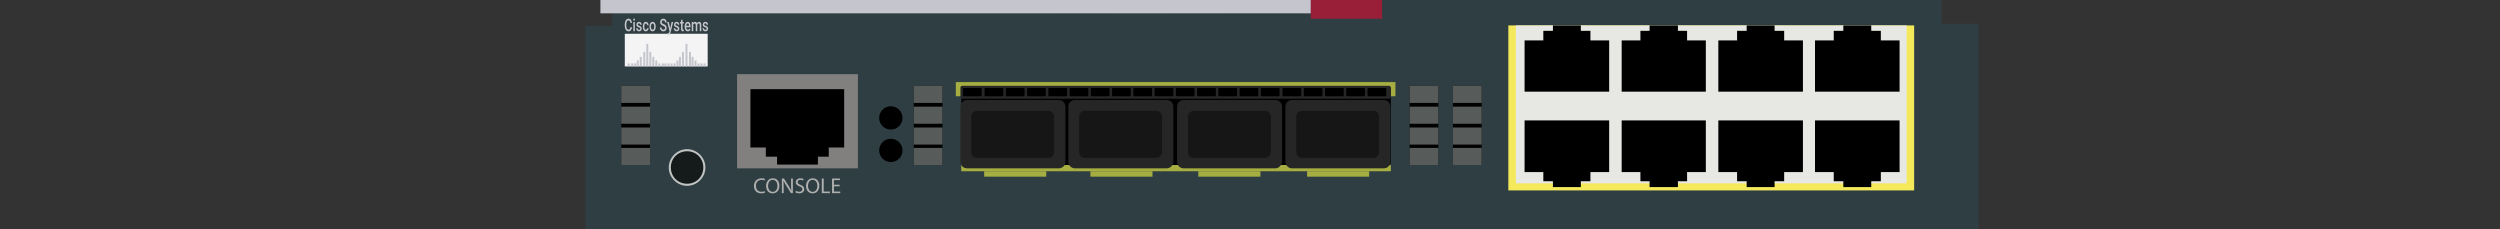 <?xml version="1.0" encoding="utf-8"?>
<!-- Copyright 2022 Virtual Console LLC. All rights reserved. Generator: Adobe Illustrator 23.1.0, SVG Export Plug-In . SVG Version: 6.00 Build 0)  -->
<svg version="1.1" id="Cisco_Blade_Switch_WS-3020_for_HPQ" xmlns="http://www.w3.org/2000/svg" xmlns:xlink="http://www.w3.org/1999/xlink"
	 x="0px" y="0px" viewBox="0 0 600 55" style="enable-background:new 0 0 600 55;" xml:space="preserve">
<rect x="0" y="0" width="600" height="55" fill="#333333" stroke="none"/>
<style type="text/css">
	.st0{fill:#2F3E42;}
	.st1{fill:#151B1B;}
	.st2{fill:#C2C4C4;}
	.st3{fill:none;}
	.st4{fill:#575B59;}
	.st5{fill:#C5C6CD;}
	.st6{fill:#82807F;}
	.st7{fill:#A6AE41;}
	.st8{fill:#262626;}
	.st9{fill:#161616;}
	.st10{fill:#F4E95B;}
	.st11{fill:#E7E7E3;}
	.st12{fill:#991F39;}
	.st13{fill:#F4F4F4;}
	.st14{fill:#AFAFAF;}
</style>
<polygon class="st0" points="146.9,3 312.7,3.2 312.7,0 466,0 466,5.7 
	474.8,5.7 474.8,55 140.5,55 140.5,6.2 146.9,6.2 "/>
<g>
	<path class="st1" d="M164.9,44.3c-2.3,0-4.1-1.9-4.1-4.1S162.7,36,164.9,36
		S169,37.9,169,40.2S167.2,44.3,164.9,44.3z"/>
	<path class="st2" d="M164.9,36.3c2.2,0,3.9,1.7,3.9,3.9
		s-1.7,3.9-3.9,3.9S161,42.4,161,40.2S162.7,36.3,164.9,36.3
		 M164.9,35.8c-2.4,0-4.4,2-4.4,4.4s2,4.4,4.4,4.4
		s4.4-2,4.4-4.4S167.3,35.8,164.9,35.8L164.9,35.8z"/>
</g>
<rect y="0" class="st3" width="600" height="55"/>
<rect x="219.3" y="20.6" width="6.9" height="19"/>
<rect x="219.3" y="20.6" class="st4" width="6.9" height="4.1"/>
<rect x="219.3" y="35.5" class="st4" width="6.9" height="4.1"/>
<rect x="219.3" y="30.6" class="st4" width="6.9" height="4.1"/>
<rect x="219.3" y="25.6" class="st4" width="6.9" height="4.1"/>
<g>
	<rect x="149.1" y="20.6" width="6.9" height="19"/>
	<rect x="149.1" y="20.6" class="st4" width="6.9" height="4.1"/>
	<rect x="149.1" y="35.5" class="st4" width="6.9" height="4.1"/>
	<rect x="149.1" y="30.6" class="st4" width="6.9" height="4.1"/>
	<rect x="149.1" y="25.6" class="st4" width="6.9" height="4.1"/>
</g>
<g>
	<rect x="338.3" y="20.6" width="6.9" height="19"/>
	<rect x="338.3" y="20.6" class="st4" width="6.9" height="4.1"/>
	<rect x="338.3" y="35.5" class="st4" width="6.9" height="4.1"/>
	<rect x="338.3" y="30.6" class="st4" width="6.9" height="4.1"/>
	<rect x="338.3" y="25.6" class="st4" width="6.9" height="4.1"/>
</g>
<g>
	<rect x="348.7" y="20.6" width="6.9" height="19"/>
	<rect x="348.7" y="20.6" class="st4" width="6.9" height="4.1"/>
	<rect x="348.7" y="35.5" class="st4" width="6.9" height="4.1"/>
	<rect x="348.7" y="30.6" class="st4" width="6.9" height="4.1"/>
	<rect x="348.7" y="25.6" class="st4" width="6.9" height="4.1"/>
</g>
<rect x="144.1" y="0" class="st5" width="170.5" height="3.2"/>
<rect x="176.9" y="17.8" class="st6" width="29" height="22.6"/>
<polygon points="180.1,21.4 180.1,35.4 183.8,35.4 183.8,37.6 186.5,37.6 
	186.5,39.5 196.3,39.5 196.3,37.6 198.9,37.6 198.9,35.4 202.6,35.4 
	202.6,21.4 "/>
<circle cx="213.8" cy="28.3" r="2.8"/>
<circle cx="213.8" cy="36.1" r="2.8"/>
<rect x="229.4" y="19.7" class="st7" width="105.5" height="3.4"/>
<path d="M333.8,21H230.7v17.9c0,0.7,0.6,1.3,1.3,1.3h100.5
	c0.7,0,1.3-0.6,1.3-1.3V21z"/>
<rect x="230.7" y="39.6" class="st7" width="103.1" height="1.5"/>
<path class="st8" d="M254.1,40.4h-22c-0.9,0-1.6-0.7-1.6-1.6V25.6
	c0-0.9,0.7-1.6,1.6-1.6h22c0.9,0,1.6,0.7,1.6,1.6v13.2
	C255.7,39.7,255,40.4,254.1,40.4z"/>
<path class="st9" d="M251.6,37.9H234.5c-0.8,0-1.4-0.6-1.4-1.4v-8.5
	c0-0.8,0.6-1.4,1.4-1.4h17.1c0.8,0,1.4,0.6,1.4,1.4V36.5
	C253,37.2,252.4,37.9,251.6,37.9z"/>
<path class="st8" d="M280,40.4h-22c-0.9,0-1.6-0.7-1.6-1.6V25.6
	c0-0.9,0.7-1.6,1.6-1.6h22c0.9,0,1.6,0.7,1.6,1.6v13.2
	C281.6,39.7,280.8,40.4,280,40.4z"/>
<path class="st9" d="M277.5,37.9h-17.1C259.6,37.9,259,37.3,259,36.5v-8.5
	c0-0.8,0.6-1.4,1.4-1.4H277.5c0.8,0,1.4,0.6,1.4,1.4V36.5
	C278.9,37.2,278.3,37.9,277.5,37.9z"/>
<path class="st8" d="M306.1,40.4h-22c-0.9,0-1.6-0.7-1.6-1.6V25.6
	c0-0.9,0.7-1.6,1.6-1.6h22c0.9,0,1.6,0.7,1.6,1.6v13.2
	C307.6,39.7,306.9,40.4,306.1,40.4z"/>
<path class="st9" d="M303.6,37.9H286.5c-0.8,0-1.4-0.6-1.4-1.4v-8.5
	c0-0.8,0.6-1.4,1.4-1.4h17.1c0.8,0,1.4,0.6,1.4,1.4V36.5
	C305,37.2,304.4,37.9,303.6,37.9z"/>
<path class="st8" d="M332.1,40.4h-22c-0.9,0-1.6-0.7-1.6-1.6V25.6
	c0-0.9,0.7-1.6,1.6-1.6h22c0.9,0,1.6,0.7,1.6,1.6v13.2
	C333.7,39.7,333,40.4,332.1,40.4z"/>
<path class="st9" d="M329.6,37.9H312.5c-0.8,0-1.4-0.6-1.4-1.4v-8.5
	c0-0.8,0.6-1.4,1.4-1.4h17.1c0.8,0,1.4,0.6,1.4,1.4V36.5
	C331,37.2,330.4,37.9,329.6,37.9z"/>
<path class="st8" d="M333.4,20.6h-102.5c-0.2,0-0.4,0.2-0.4,0.4v2.3
	c0,0.2,0.2,0.4,0.4,0.4h102.5c0.2,0,0.4-0.2,0.4-0.4v-2.3
	C333.8,20.8,333.6,20.6,333.4,20.6z M235.6,22.9
	c0,0.1-0.1,0.2-0.2,0.2h-4.1c-0.1,0-0.2-0.1-0.2-0.2v-1.6
	c0-0.1,0.1-0.2,0.2-0.2h4.1c0.1,0,0.2,0.1,0.2,0.2V22.9z
	 M240.8,22.9c0,0.1-0.1,0.2-0.2,0.2H236.5
	c-0.1,0-0.2-0.1-0.2-0.2v-1.6c0-0.1,0.1-0.2,0.2-0.2h4.1
	c0.1,0,0.2,0.1,0.2,0.2V22.9z M245.9,22.9
	c0,0.1-0.1,0.2-0.2,0.2h-4.1c-0.1,0-0.2-0.1-0.2-0.2v-1.6
	c0-0.1,0.1-0.2,0.2-0.2h4.1c0.1,0,0.2,0.1,0.2,0.2V22.9z
	 M251,22.9c0,0.1-0.1,0.2-0.2,0.2h-4.1
	c-0.1,0-0.2-0.1-0.2-0.2v-1.6c0-0.1,0.1-0.2,0.2-0.2h4.1
	c0.1,0,0.2,0.1,0.2,0.2V22.9z M256.1,22.9
	c0,0.1-0.1,0.2-0.2,0.2h-4.1c-0.1,0-0.2-0.1-0.2-0.2v-1.6
	c0-0.1,0.1-0.2,0.2-0.2h4.1c0.1,0,0.2,0.1,0.2,0.2V22.9z
	 M261.2,22.9c0,0.1-0.1,0.2-0.2,0.2h-4.1
	c-0.1,0-0.2-0.1-0.2-0.2v-1.6c0-0.1,0.1-0.2,0.2-0.2H261
	c0.1,0,0.2,0.1,0.2,0.2V22.9z M266.3,22.9
	c0,0.1-0.1,0.2-0.2,0.2H262c-0.1,0-0.2-0.1-0.2-0.2v-1.6
	c0-0.1,0.1-0.2,0.2-0.2h4.1c0.1,0,0.2,0.1,0.2,0.2v1.6
	H266.3z M271.4,22.9c0,0.1-0.1,0.2-0.2,0.2h-4.1
	c-0.1,0-0.2-0.1-0.2-0.2v-1.6c0-0.1,0.1-0.2,0.2-0.2h4.1
	c0.1,0,0.2,0.1,0.2,0.2V22.9z M276.5,22.9
	c0,0.1-0.1,0.2-0.2,0.2h-4.1c-0.1,0-0.2-0.1-0.2-0.2v-1.6
	c0-0.1,0.1-0.2,0.2-0.2h4.1c0.1,0,0.2,0.1,0.2,0.2V22.9z
	 M281.6,22.9c0,0.1-0.1,0.2-0.2,0.2h-4.1
	c-0.1,0-0.2-0.1-0.2-0.2v-1.6c0-0.1,0.1-0.2,0.2-0.2h4.1
	c0.1,0,0.2,0.1,0.2,0.2V22.9z M286.7,22.9
	c0,0.1-0.1,0.2-0.2,0.2h-4.1c-0.1,0-0.2-0.1-0.2-0.2v-1.6
	c0-0.1,0.1-0.2,0.2-0.2H286.5c0.1,0,0.2,0.1,0.2,0.2V22.9z
	 M291.8,22.9c0,0.1-0.1,0.2-0.2,0.2h-4.1
	c-0.1,0-0.2-0.1-0.2-0.2v-1.6c0-0.1,0.1-0.2,0.2-0.2h4.1
	c0.1,0,0.2,0.1,0.2,0.2V22.9z M296.9,22.9
	c0,0.1-0.1,0.2-0.2,0.2h-4.1c-0.1,0-0.2-0.1-0.2-0.2v-1.6
	c0-0.1,0.1-0.2,0.2-0.2h4.1c0.1,0,0.2,0.1,0.2,0.2V22.9z
	 M302,22.9c0,0.1-0.1,0.2-0.2,0.2h-4.1
	c-0.1,0-0.2-0.1-0.2-0.2v-1.6c0-0.1,0.1-0.2,0.2-0.2h4.1
	c0.1,0,0.2,0.1,0.2,0.2V22.9z M307.1,22.9
	c0,0.1-0.1,0.2-0.2,0.2h-4.1c-0.1,0-0.2-0.1-0.2-0.2v-1.6
	c0-0.1,0.1-0.2,0.2-0.2h4.1c0.1,0,0.2,0.1,0.2,0.2V22.9z
	 M312.3,22.9c0,0.1-0.1,0.2-0.2,0.2h-4.1
	c-0.1,0-0.2-0.1-0.2-0.2v-1.6c0-0.1,0.1-0.2,0.2-0.2h4.1
	c0.1,0,0.2,0.1,0.2,0.2V22.9z M317.4,22.9
	c0,0.1-0.1,0.2-0.2,0.2h-4.1c-0.1,0-0.2-0.1-0.2-0.2v-1.6
	c0-0.1,0.1-0.2,0.2-0.2h4.1c0.1,0,0.2,0.1,0.2,0.2V22.9z
	 M322.5,22.9c0,0.1-0.1,0.2-0.2,0.2h-4.1
	c-0.1,0-0.2-0.1-0.2-0.2v-1.6c0-0.1,0.1-0.2,0.2-0.2h4.1
	c0.1,0,0.2,0.1,0.2,0.2V22.9z M327.6,22.9
	c0,0.1-0.1,0.2-0.2,0.2h-4.1c-0.1,0-0.2-0.1-0.2-0.2v-1.6
	c0-0.1,0.1-0.2,0.2-0.2h4.1c0.1,0,0.2,0.1,0.2,0.2V22.9z
	 M332.7,22.9c0,0.1-0.1,0.2-0.2,0.2h-4.1
	c-0.1,0-0.2-0.1-0.2-0.2v-1.6c0-0.1,0.1-0.2,0.2-0.2H332.5
	c0.1,0,0.2,0.1,0.2,0.2V22.9z"/>
<rect x="236.2" y="41.1" class="st7" width="14.9" height="1.3"/>
<rect x="261.7" y="41.1" class="st7" width="14.9" height="1.3"/>
<rect x="287.6" y="41.1" class="st7" width="14.9" height="1.3"/>
<rect x="313.7" y="41.1" class="st7" width="14.9" height="1.3"/>
<g>
	<rect x="362" y="6.1" class="st10" width="97.4" height="39.6"/>
	<rect x="363.8" y="6.1" class="st11" width="93.8" height="37.9"/>
	<g>
		<polygon points="381.7,9.7 381.7,7.4 379.4,7.4 379.4,6.1 372.7,6.1 
			372.7,7.4 370.4,7.4 370.4,9.7 365.9,9.7 365.9,22 
			386.2,22 386.2,9.7 		"/>
		<polygon points="404.9,9.7 404.9,7.4 402.7,7.4 402.7,6.1 395.9,6.1 
			395.9,7.4 393.7,7.4 393.7,9.7 389.2,9.7 389.2,22 
			409.4,22 409.4,9.7 		"/>
		<polygon points="428.2,9.7 428.2,7.4 425.9,7.4 425.9,6.1 419.2,6.1 
			419.2,7.4 416.9,7.4 416.9,9.7 412.4,9.7 412.4,22 
			432.7,22 432.7,9.7 		"/>
		<polygon points="451.4,9.7 451.4,7.4 449.1,7.4 449.1,6.1 442.4,6.1 
			442.4,7.4 440.1,7.4 440.1,9.7 435.6,9.7 435.6,22 
			455.9,22 455.9,9.7 		"/>
	</g>
	<g>
		<polygon points="440.1,41.3 440.1,43.5 442.4,43.5 442.4,44.9 449.1,44.9 
			449.1,43.5 451.4,43.5 451.4,41.3 455.9,41.3 455.9,28.9 
			435.6,28.9 435.6,41.3 		"/>
		<polygon points="416.9,41.3 416.9,43.5 419.2,43.5 419.2,44.9 425.9,44.9 
			425.9,43.5 428.2,43.5 428.2,41.3 432.7,41.3 432.7,28.9 
			412.4,28.9 412.4,41.3 		"/>
		<polygon points="393.7,41.3 393.7,43.5 395.9,43.5 395.9,44.9 402.7,44.9 
			402.7,43.5 404.9,43.5 404.9,41.3 409.4,41.3 409.4,28.9 
			389.2,28.9 389.2,41.3 		"/>
		<polygon points="370.4,41.3 370.4,43.5 372.7,43.5 372.7,44.9 379.4,44.9 
			379.4,43.5 381.7,43.5 381.7,41.3 386.2,41.3 386.2,28.9 
			365.9,28.9 365.9,41.3 		"/>
	</g>
</g>
<rect x="314.6" y="0" class="st12" width="17.1" height="4.5"/>
<g>
	<g>
		<rect x="149.95" y="8.105" class="st13" width="19.891" height="7.836"/>
	</g>
	<g>
		<rect x="155.11" y="10.516" class="st5" width="0.482" height="5.425"/>
		<rect x="154.387" y="12.445" class="st5" width="0.482" height="3.496"/>
		<rect x="153.543" y="13.651" class="st5" width="0.482" height="2.29"/>
		<rect x="152.82" y="14.495" class="st5" width="0.482" height="1.447"/>
		<rect x="152.217" y="15.218" class="st5" width="0.482" height="0.723"/>
		<rect x="151.494" y="15.218" class="st5" width="0.482" height="0.723"/>
		<rect x="150.65" y="15.218" class="st5" width="0.482" height="0.723"/>
		<rect x="155.833" y="12.445" class="st5" width="0.482" height="3.496"/>
		<rect x="156.557" y="13.651" class="st5" width="0.482" height="2.29"/>
		<rect x="157.28" y="14.495" class="st5" width="0.482" height="1.447"/>
		<rect x="158.003" y="15.218" class="st5" width="0.482" height="0.723"/>
		<rect x="158.847" y="15.218" class="st5" width="0.482" height="0.723"/>
		<rect x="159.45" y="15.218" class="st5" width="0.482" height="0.723"/>
		<rect x="164.513" y="10.516" class="st5" width="0.482" height="5.425"/>
		<rect x="163.669" y="12.445" class="st5" width="0.482" height="3.496"/>
		<rect x="162.946" y="13.651" class="st5" width="0.482" height="2.29"/>
		<rect x="162.343" y="14.495" class="st5" width="0.482" height="1.447"/>
		<rect x="161.62" y="15.218" class="st5" width="0.482" height="0.723"/>
		<rect x="160.897" y="15.218" class="st5" width="0.482" height="0.723"/>
		<rect x="160.173" y="15.218" class="st5" width="0.482" height="0.723"/>
		<rect x="165.357" y="12.445" class="st5" width="0.482" height="3.496"/>
		<rect x="165.96" y="13.651" class="st5" width="0.482" height="2.29"/>
		<rect x="166.683" y="14.495" class="st5" width="0.482" height="1.447"/>
		<rect x="167.406" y="15.218" class="st5" width="0.482" height="0.723"/>
		<rect x="168.13" y="15.218" class="st5" width="0.482" height="0.723"/>
		<rect x="168.853" y="15.218" class="st5" width="0.482" height="0.723"/>
	</g>
	<g>
		<path class="st5" d="M151.673,6.519c-0.022,0.316-0.107,0.563-0.257,0.74
			s-0.348,0.265-0.597,0.265c-0.173,0-0.326-0.056-0.458-0.168
			c-0.132-0.112-0.233-0.271-0.305-0.477c-0.072-0.206-0.109-0.446-0.113-0.718
			V5.884c0-0.28,0.036-0.526,0.109-0.739c0.073-0.213,0.178-0.377,0.313-0.492
			c0.137-0.115,0.293-0.173,0.471-0.173c0.24,0,0.434,0.088,0.58,0.265
			s0.232,0.427,0.255,0.752h-0.377c-0.018-0.213-0.064-0.367-0.137-0.461
			c-0.073-0.094-0.18-0.141-0.323-0.141c-0.164,0-0.29,0.082-0.378,0.245
			c-0.088,0.164-0.133,0.404-0.135,0.72v0.263c0,0.321,0.042,0.565,0.126,0.733
			c0.085,0.168,0.207,0.253,0.37,0.253c0.148,0,0.26-0.045,0.336-0.137
			c0.074-0.091,0.121-0.242,0.141-0.454H151.673z"/>
		<path class="st5" d="M151.977,4.71c0-0.076,0.018-0.139,0.053-0.189
			c0.035-0.05,0.086-0.075,0.152-0.075c0.065,0,0.117,0.025,0.152,0.075
			c0.035,0.05,0.054,0.113,0.054,0.189c0,0.075-0.019,0.137-0.054,0.187
			c-0.035,0.049-0.087,0.074-0.152,0.074c-0.066,0-0.117-0.025-0.152-0.074
			C151.994,4.847,151.977,4.785,151.977,4.71z M152.362,7.484h-0.363V5.282h0.363
			V7.484z"/>
		<path class="st5" d="M153.664,6.885c0-0.088-0.027-0.155-0.08-0.202
			c-0.053-0.046-0.141-0.087-0.265-0.122s-0.227-0.08-0.31-0.134
			c-0.181-0.119-0.272-0.293-0.272-0.519c0-0.19,0.059-0.348,0.177-0.476
			c0.118-0.128,0.266-0.191,0.447-0.191c0.194,0,0.35,0.065,0.469,0.195
			c0.119,0.131,0.179,0.3,0.179,0.507h-0.363c0-0.095-0.026-0.174-0.078-0.237
			c-0.052-0.063-0.121-0.094-0.207-0.094c-0.079,0-0.144,0.025-0.194,0.075
			c-0.051,0.05-0.075,0.117-0.075,0.201c0,0.076,0.024,0.135,0.069,0.177
			c0.047,0.042,0.142,0.084,0.285,0.127c0.142,0.042,0.254,0.094,0.334,0.152
			c0.081,0.059,0.142,0.13,0.181,0.212c0.039,0.083,0.059,0.183,0.059,0.301
			c0,0.198-0.06,0.358-0.18,0.481c-0.121,0.123-0.279,0.184-0.474,0.184
			c-0.132,0-0.251-0.032-0.354-0.098c-0.104-0.065-0.184-0.155-0.241-0.268
			c-0.058-0.114-0.087-0.237-0.087-0.368h0.353
			c0.005,0.117,0.036,0.207,0.097,0.27s0.139,0.095,0.238,0.095
			c0.095,0,0.168-0.025,0.218-0.074C153.639,7.03,153.664,6.966,153.664,6.885z"/>
		<path class="st5" d="M155,7.13c0.091,0,0.166-0.036,0.226-0.108
			c0.06-0.072,0.092-0.161,0.095-0.267h0.343
			c-0.005,0.137-0.035,0.265-0.094,0.384c-0.059,0.119-0.139,0.212-0.239,0.282
			c-0.101,0.069-0.21,0.104-0.326,0.104c-0.226,0-0.405-0.099-0.538-0.299
			c-0.132-0.2-0.199-0.475-0.199-0.826V6.348c0-0.335,0.066-0.603,0.198-0.805
			c0.132-0.201,0.311-0.302,0.538-0.302c0.192,0,0.348,0.076,0.47,0.228
			c0.121,0.153,0.185,0.353,0.191,0.602h-0.343
			c-0.004-0.126-0.035-0.23-0.094-0.311c-0.06-0.081-0.135-0.122-0.227-0.122
			c-0.118,0-0.208,0.058-0.272,0.174c-0.064,0.116-0.095,0.292-0.097,0.528v0.079
			c0,0.239,0.032,0.417,0.094,0.534C154.789,7.071,154.881,7.13,155,7.13z"/>
		<path class="st5" d="M155.87,6.362c0-0.215,0.032-0.41,0.094-0.583
			c0.064-0.173,0.151-0.306,0.265-0.399c0.113-0.092,0.244-0.139,0.391-0.139
			c0.219,0,0.396,0.095,0.532,0.287c0.135,0.191,0.21,0.445,0.22,0.761
			l0.001,0.116c0,0.217-0.031,0.411-0.092,0.582
			c-0.061,0.171-0.148,0.303-0.263,0.397c-0.114,0.094-0.246,0.14-0.396,0.14
			c-0.228,0-0.411-0.104-0.547-0.31c-0.138-0.207-0.206-0.483-0.206-0.827V6.362z
			 M156.234,6.405c0,0.227,0.034,0.404,0.102,0.532
			c0.069,0.128,0.165,0.192,0.287,0.192s0.218-0.065,0.286-0.195
			c0.068-0.131,0.102-0.321,0.102-0.572c0-0.223-0.035-0.398-0.105-0.529
			c-0.071-0.131-0.166-0.195-0.287-0.195c-0.118,0-0.212,0.064-0.281,0.192
			C156.268,5.958,156.234,6.15,156.234,6.405z"/>
		<path class="st5" d="M159.615,6.721c0-0.131-0.034-0.231-0.101-0.301
			c-0.067-0.071-0.188-0.142-0.364-0.214c-0.175-0.072-0.314-0.152-0.418-0.24
			c-0.199-0.17-0.298-0.391-0.298-0.663c0-0.238,0.072-0.435,0.214-0.59
			c0.144-0.155,0.328-0.232,0.557-0.232c0.152,0,0.286,0.038,0.405,0.114
			c0.119,0.076,0.212,0.184,0.279,0.325c0.068,0.14,0.102,0.296,0.102,0.467
			h-0.377c0-0.155-0.035-0.275-0.107-0.363c-0.071-0.088-0.173-0.131-0.306-0.131
			c-0.122,0-0.219,0.036-0.287,0.108s-0.102,0.172-0.102,0.301
			c0,0.108,0.036,0.199,0.111,0.271c0.074,0.073,0.195,0.143,0.365,0.212
			c0.17,0.068,0.305,0.147,0.407,0.234c0.102,0.088,0.178,0.188,0.226,0.301
			c0.048,0.113,0.072,0.246,0.072,0.398c0,0.247-0.069,0.443-0.208,0.589
			c-0.139,0.145-0.327,0.218-0.566,0.218c-0.157,0-0.301-0.039-0.433-0.119
			c-0.132-0.079-0.235-0.189-0.308-0.328c-0.073-0.14-0.109-0.303-0.109-0.489
			h0.378c0,0.168,0.041,0.298,0.122,0.391c0.082,0.092,0.199,0.138,0.351,0.138
			c0.132,0,0.231-0.036,0.297-0.109C159.582,6.936,159.615,6.84,159.615,6.721z"/>
		<path class="st5" d="M160.854,6.775l0.33-1.493h0.386l-0.642,2.535
			c-0.099,0.37-0.266,0.556-0.503,0.556c-0.053,0-0.111-0.012-0.174-0.037V7.951
			l0.068,0.006c0.092,0,0.16-0.022,0.207-0.068
			c0.046-0.045,0.082-0.122,0.109-0.229l0.053-0.189l-0.569-2.19h0.392
			L160.854,6.775z"/>
		<path class="st5" d="M162.686,6.885c0-0.088-0.027-0.155-0.08-0.202
			c-0.053-0.046-0.141-0.087-0.265-0.122s-0.227-0.08-0.31-0.134
			c-0.181-0.119-0.272-0.293-0.272-0.519c0-0.19,0.059-0.348,0.177-0.476
			c0.118-0.128,0.266-0.191,0.447-0.191c0.194,0,0.35,0.065,0.469,0.195
			c0.119,0.131,0.179,0.3,0.179,0.507h-0.363c0-0.095-0.026-0.174-0.078-0.237
			c-0.052-0.063-0.121-0.094-0.207-0.094c-0.079,0-0.144,0.025-0.194,0.075
			c-0.051,0.05-0.075,0.117-0.075,0.201c0,0.076,0.024,0.135,0.069,0.177
			c0.047,0.042,0.142,0.084,0.285,0.127c0.142,0.042,0.254,0.094,0.334,0.152
			c0.081,0.059,0.142,0.13,0.181,0.212c0.039,0.083,0.059,0.183,0.059,0.301
			c0,0.198-0.06,0.358-0.18,0.481c-0.121,0.123-0.279,0.184-0.474,0.184
			c-0.132,0-0.251-0.032-0.354-0.098c-0.104-0.065-0.184-0.155-0.241-0.268
			c-0.058-0.114-0.087-0.237-0.087-0.368h0.353
			c0.005,0.117,0.036,0.207,0.097,0.27c0.06,0.063,0.139,0.095,0.238,0.095
			c0.095,0,0.168-0.025,0.218-0.074C162.661,7.03,162.686,6.966,162.686,6.885z"/>
		<path class="st5" d="M163.814,4.747v0.535h0.285v0.366h-0.285v1.229
			c0,0.084,0.012,0.145,0.036,0.182c0.024,0.038,0.067,0.056,0.131,0.056
			c0.041,0,0.084-0.006,0.127-0.02v0.383c-0.084,0.031-0.162,0.047-0.24,0.047
			c-0.278,0-0.418-0.21-0.418-0.629V5.648h-0.266V5.282h0.266V4.747H163.814z"/>
		<path class="st5" d="M165.089,7.524c-0.231,0-0.417-0.099-0.56-0.296
			c-0.142-0.197-0.214-0.46-0.214-0.788V6.379c0-0.22,0.032-0.416,0.094-0.589
			c0.062-0.173,0.15-0.307,0.261-0.404c0.113-0.097,0.239-0.144,0.377-0.144
			c0.22,0,0.391,0.095,0.511,0.287c0.12,0.191,0.18,0.462,0.18,0.812v0.2
			h-1.057c0.012,0.182,0.055,0.326,0.134,0.431
			c0.078,0.106,0.177,0.159,0.295,0.159c0.166,0,0.301-0.092,0.406-0.275
			l0.195,0.254c-0.065,0.132-0.151,0.234-0.259,0.306
			C165.344,7.488,165.223,7.524,165.089,7.524z M165.045,5.638
			c-0.1,0-0.18,0.047-0.241,0.142c-0.061,0.095-0.1,0.227-0.118,0.397h0.692
			V6.14c-0.008-0.165-0.04-0.29-0.097-0.375
			C165.224,5.681,165.145,5.638,165.045,5.638z"/>
		<path class="st5" d="M166.36,5.282l0.011,0.23c0.113-0.18,0.268-0.27,0.466-0.27
			c0.217,0,0.364,0.112,0.444,0.337c0.118-0.225,0.283-0.337,0.496-0.337
			c0.179,0,0.312,0.067,0.399,0.201c0.087,0.134,0.131,0.332,0.133,0.594v1.447
			h-0.363V6.051c0-0.14-0.022-0.242-0.067-0.307
			c-0.045-0.065-0.119-0.098-0.223-0.098c-0.084,0-0.151,0.031-0.202,0.091
			c-0.053,0.061-0.089,0.14-0.111,0.237l0.002,1.51h-0.364V6.035
			c-0.005-0.259-0.102-0.389-0.291-0.389c-0.146,0-0.25,0.081-0.31,0.243v1.595
			h-0.364V5.282H166.36z"/>
		<path class="st5" d="M169.587,6.885c0-0.088-0.027-0.155-0.08-0.202
			c-0.053-0.046-0.141-0.087-0.265-0.122s-0.227-0.08-0.31-0.134
			c-0.181-0.119-0.272-0.293-0.272-0.519c0-0.19,0.059-0.348,0.177-0.476
			c0.118-0.128,0.266-0.191,0.447-0.191c0.194,0,0.35,0.065,0.469,0.195
			c0.119,0.131,0.179,0.3,0.179,0.507h-0.363c0-0.095-0.026-0.174-0.078-0.237
			c-0.052-0.063-0.121-0.094-0.207-0.094c-0.079,0-0.144,0.025-0.194,0.075
			c-0.051,0.05-0.075,0.117-0.075,0.201c0,0.076,0.024,0.135,0.069,0.177
			c0.047,0.042,0.142,0.084,0.285,0.127c0.142,0.042,0.254,0.094,0.334,0.152
			c0.081,0.059,0.142,0.13,0.181,0.212c0.039,0.083,0.059,0.183,0.059,0.301
			c0,0.198-0.06,0.358-0.18,0.481c-0.121,0.123-0.279,0.184-0.474,0.184
			c-0.132,0-0.251-0.032-0.354-0.098c-0.104-0.065-0.184-0.155-0.241-0.268
			c-0.058-0.114-0.087-0.237-0.087-0.368h0.353
			c0.005,0.117,0.036,0.207,0.097,0.27c0.06,0.063,0.139,0.095,0.238,0.095
			c0.095,0,0.168-0.025,0.218-0.074C169.562,7.03,169.587,6.966,169.587,6.885z"/>
	</g>
</g>
<g>
	<path class="st14" d="M183.604,46.239c-0.167,0.083-0.5,0.166-0.926,0.166
		c-0.989,0-1.732-0.624-1.732-1.774c0-1.098,0.744-1.842,1.832-1.842
		c0.437,0,0.713,0.094,0.833,0.156l-0.109,0.369
		c-0.172-0.083-0.417-0.146-0.708-0.146c-0.822,0-1.369,0.525-1.369,1.446
		c0,0.859,0.494,1.41,1.348,1.41c0.276,0,0.557-0.057,0.739-0.146L183.604,46.239
		z"/>
	<path class="st14" d="M187.062,44.563c0,1.207-0.734,1.848-1.629,1.848
		c-0.926,0-1.576-0.719-1.576-1.78c0-1.113,0.692-1.842,1.628-1.842
		C186.443,42.789,187.062,43.523,187.062,44.563z M184.341,44.621
		c0,0.749,0.406,1.42,1.119,1.42c0.718,0,1.124-0.66,1.124-1.457
		c0-0.697-0.364-1.425-1.119-1.425C184.715,43.159,184.341,43.85,184.341,44.621z"/>
	<path class="st14" d="M187.652,46.353v-3.507h0.494l1.124,1.774
		c0.26,0.411,0.463,0.78,0.629,1.14l0.011-0.006
		c-0.042-0.468-0.052-0.895-0.052-1.441v-1.467h0.427v3.507h-0.458l-1.113-1.779
		c-0.245-0.391-0.479-0.791-0.656-1.171l-0.016,0.005
		c0.026,0.442,0.037,0.864,0.037,1.447v1.498H187.652z"/>
	<path class="st14" d="M191.017,45.802c0.203,0.125,0.5,0.229,0.812,0.229
		c0.463,0,0.734-0.245,0.734-0.599c0-0.328-0.188-0.516-0.661-0.697
		c-0.573-0.203-0.926-0.5-0.926-0.994c0-0.546,0.453-0.952,1.134-0.952
		c0.359,0,0.619,0.083,0.775,0.172l-0.125,0.369c-0.115-0.062-0.349-0.166-0.666-0.166
		c-0.479,0-0.661,0.286-0.661,0.525c0,0.328,0.213,0.489,0.697,0.677
		c0.593,0.229,0.895,0.515,0.895,1.03c0,0.541-0.4,1.009-1.228,1.009
		c-0.338,0-0.708-0.099-0.895-0.224L191.017,45.802z"/>
	<path class="st14" d="M196.643,44.563c0,1.207-0.734,1.848-1.629,1.848
		c-0.926,0-1.576-0.719-1.576-1.78c0-1.113,0.692-1.842,1.628-1.842
		C196.024,42.789,196.643,43.523,196.643,44.563z M193.922,44.621
		c0,0.749,0.406,1.42,1.119,1.42c0.718,0,1.124-0.66,1.124-1.457
		c0-0.697-0.364-1.425-1.119-1.425C194.296,43.159,193.922,43.85,193.922,44.621z"/>
	<path class="st14" d="M197.234,42.847h0.453v3.127h1.499v0.38h-1.951V42.847z"/>
	<path class="st14" d="M201.508,44.709h-1.363v1.265h1.52v0.38h-1.972v-3.507h1.894v0.38
		h-1.441v1.108h1.363V44.709z"/>
</g>
</svg>
